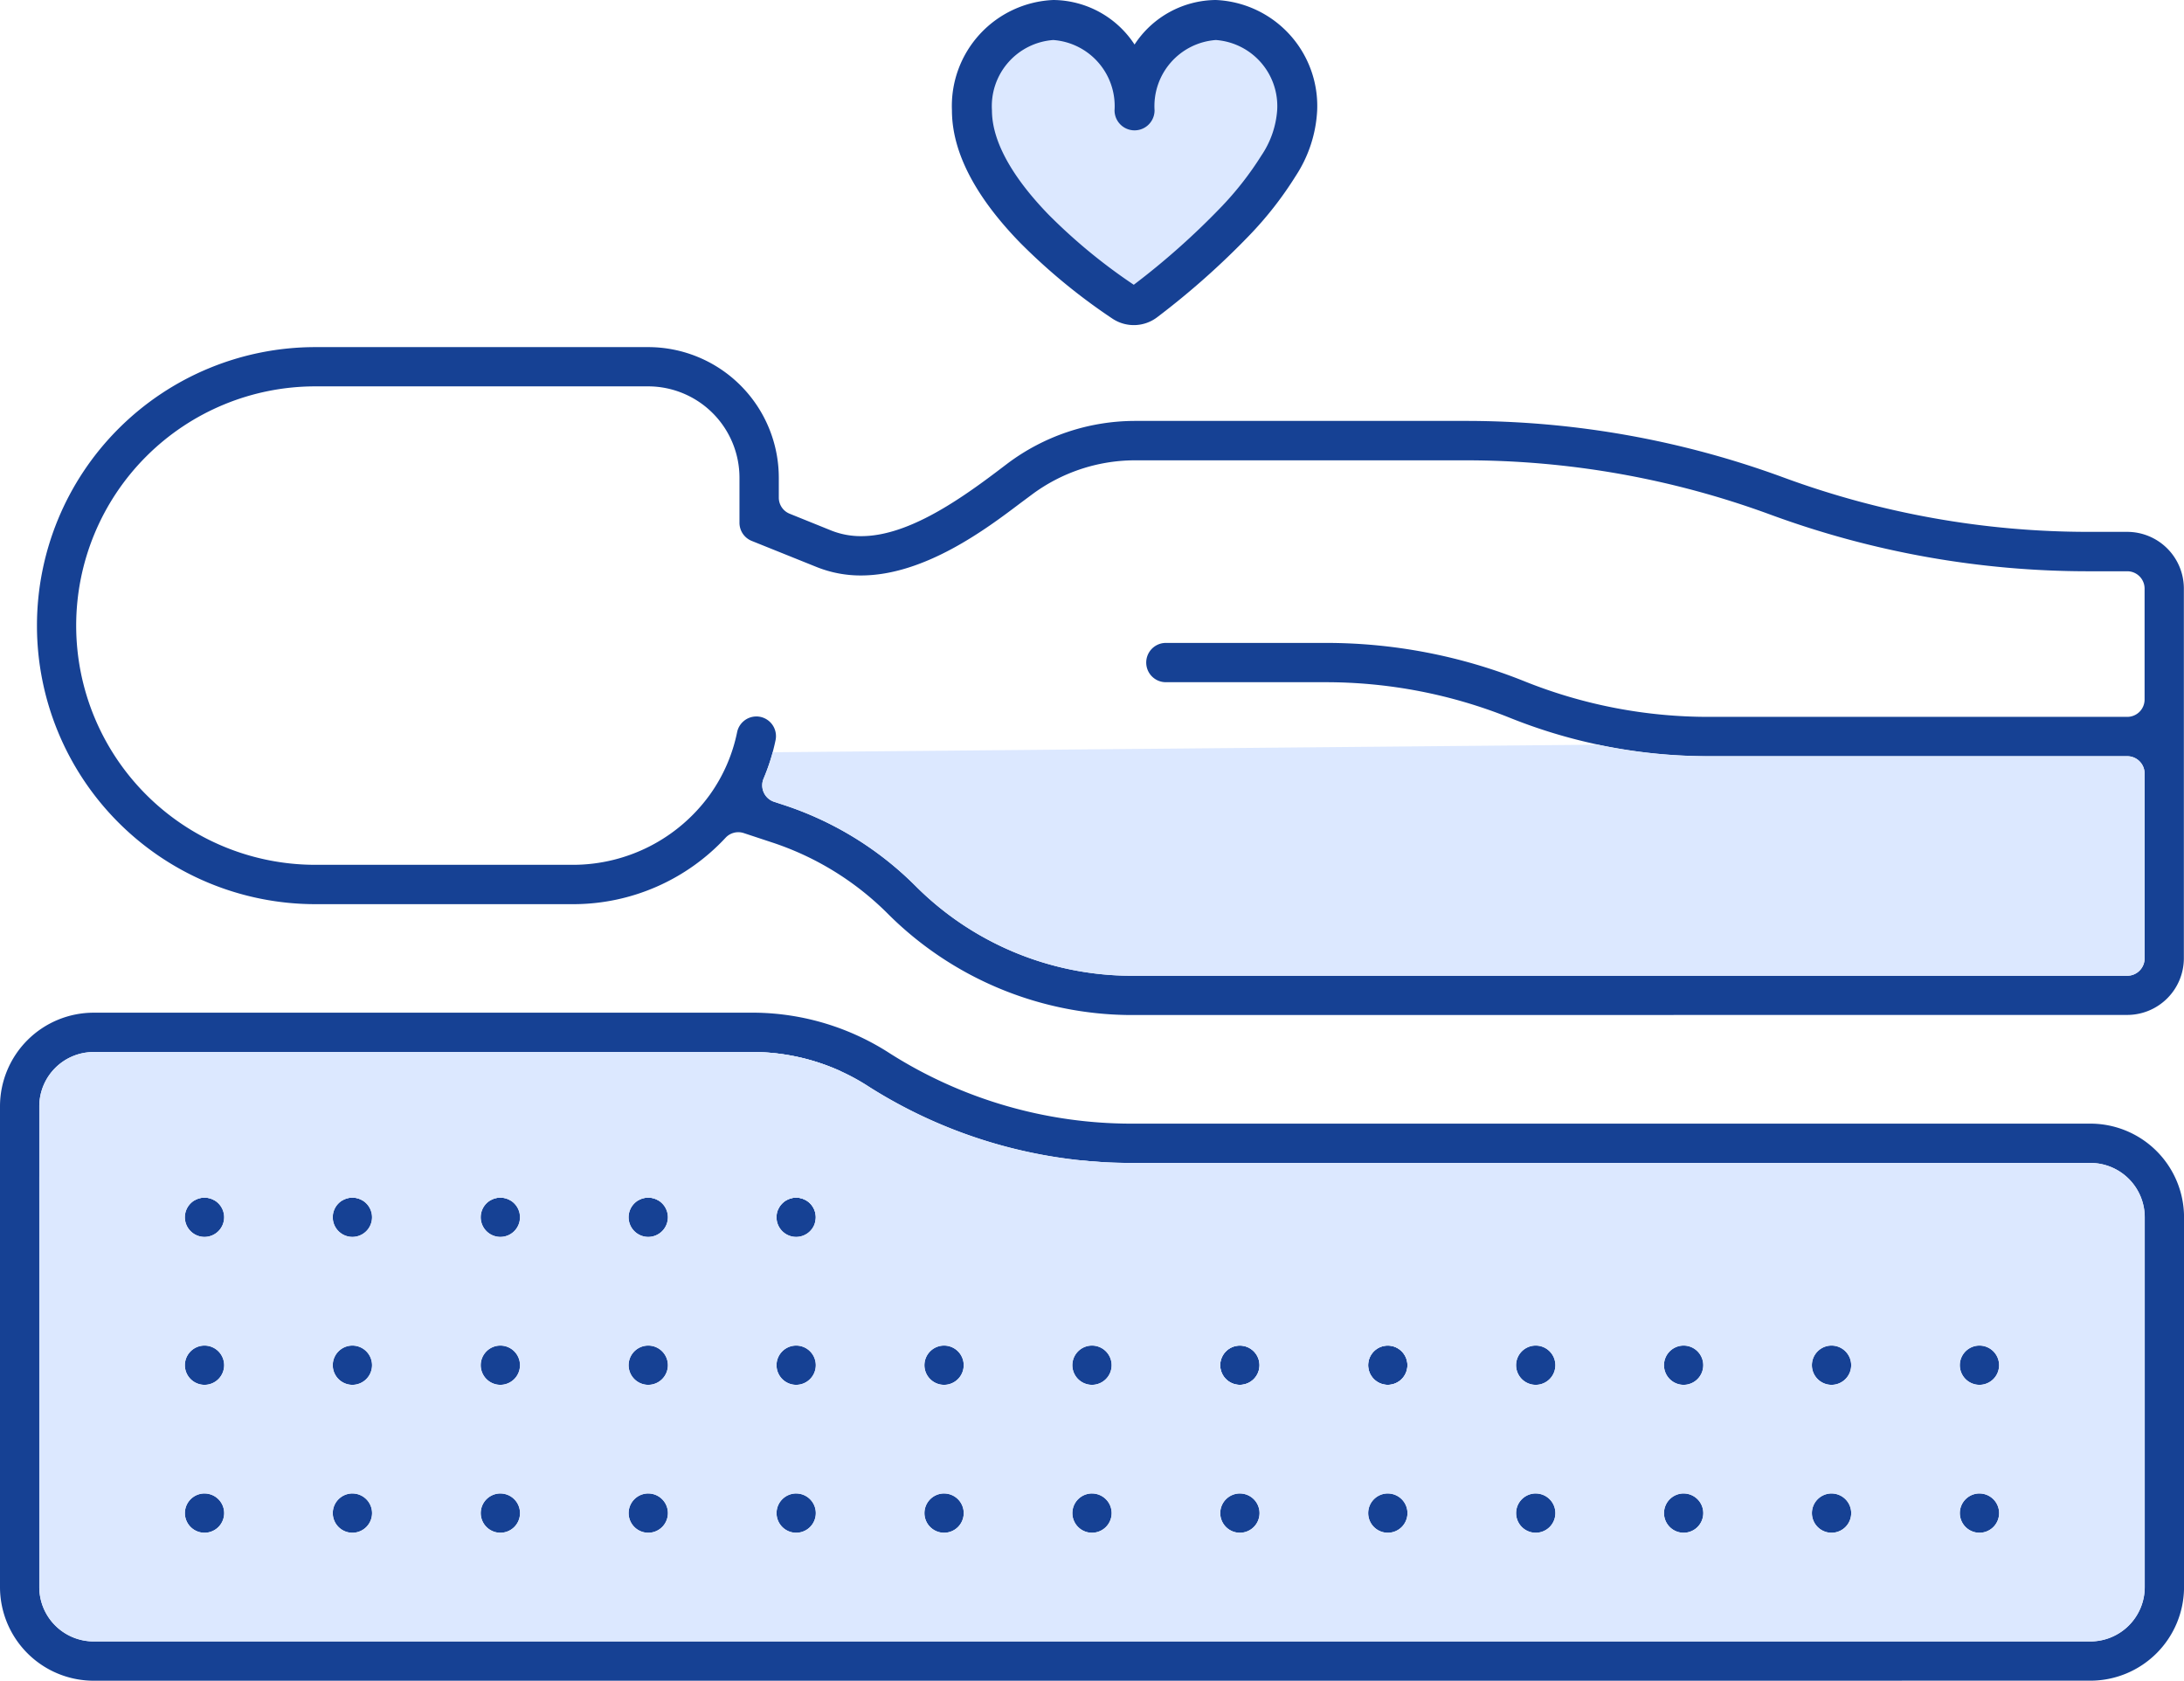 <svg viewBox="0 0 109.166 84" height="84" width="109.166" xmlns="http://www.w3.org/2000/svg">
  <g transform="translate(-1100 -1294)" data-name="Group 678" id="Group_678">
    <g transform="translate(-5531 2447.803)" data-name="Group 280" id="Group_280">
      <path fill="#164194" transform="translate(4628.101 -2785.33)" d="M2059.4,1682.257a17.28,17.28,0,0,1-12.161-5.1,14.646,14.646,0,0,0-5.8-3.543l-1.364-.451a.868.868,0,0,0-.908.233,10.4,10.4,0,0,1-7.565,3.32h-12.935a13.92,13.92,0,0,1,0-27.841H2035.3a6.534,6.534,0,0,1,6.527,6.527v1a.866.866,0,0,0,.542.8l2.1.848a3.99,3.99,0,0,0,1.478.273c2.208,0,4.657-1.624,6.761-3.213l.545-.413a10.642,10.642,0,0,1,6.35-2.133h16.542a46,46,0,0,1,15.922,2.834,44.112,44.112,0,0,0,15.25,2.711h1.911a2.833,2.833,0,0,1,2.83,2.83v18.483a2.833,2.833,0,0,1-2.83,2.83Zm-18.7-14.923a1.017,1.017,0,0,1,.2.02.983.983,0,0,1,.766,1.159,10.215,10.215,0,0,1-.6,1.925.866.866,0,0,0,.526,1.16l.453.149a16.638,16.638,0,0,1,6.6,4.042,15.282,15.282,0,0,0,10.752,4.505h49.833a.867.867,0,0,0,.866-.867v-9.242a.866.866,0,0,0-.866-.866h-20.924a26.587,26.587,0,0,1-9.937-1.917,24.678,24.678,0,0,0-9.221-1.779h-7.974a.982.982,0,0,1,0-1.964h7.986a26.6,26.6,0,0,1,9.936,1.917,24.634,24.634,0,0,0,9.214,1.779h20.919a.866.866,0,0,0,.866-.866v-5.545a.866.866,0,0,0-.866-.866h-1.927a45.987,45.987,0,0,1-15.918-2.834,44.123,44.123,0,0,0-15.253-2.711h-16.528a8.647,8.647,0,0,0-5.156,1.735l-.549.408c-1.674,1.265-4.781,3.612-7.966,3.612a5.9,5.9,0,0,1-2.183-.41l-3.271-1.315a.977.977,0,0,1-.617-.91V1655.4a4.568,4.568,0,0,0-4.563-4.563h-16.635a11.956,11.956,0,1,0,0,23.912h12.938a8.444,8.444,0,0,0,6.752-3.466l.04-.055a8.171,8.171,0,0,0,1.35-3.106.984.984,0,0,1,.96-.787" data-name="Path 1391" id="Path_1391"></path>
      <path fill="#164194" transform="translate(4631 -2837.512)" d="M2004.679,1767.709a4.684,4.684,0,0,1-4.679-4.679V1739a4.684,4.684,0,0,1,4.679-4.678h33.1a12.654,12.654,0,0,1,6.707,2.038,22.531,22.531,0,0,0,12.019,3.507h47.985a4.683,4.683,0,0,1,4.678,4.678v18.483a4.684,4.684,0,0,1-4.678,4.679Zm0-31.421a2.718,2.718,0,0,0-2.715,2.714v24.029a2.718,2.718,0,0,0,2.715,2.714h99.809a2.718,2.718,0,0,0,2.714-2.714v-18.484a2.718,2.718,0,0,0-2.714-2.715h-47.982a24.475,24.475,0,0,1-13.055-3.8,10.7,10.7,0,0,0-5.657-1.744Z" data-name="Path 1392" id="Path_1392"></path>
      <path fill="#164194" transform="translate(4500.545 -2863.603)" d="M2214.611,1779.013a.982.982,0,1,1,.982-.981.983.983,0,0,1-.982.981" data-name="Path 1393" id="Path_1393"></path>
      <path fill="#164194" transform="translate(4500.545 -2875.199)" d="M2214.611,1798a.982.982,0,1,1,.982-.982.983.983,0,0,1-.982.982" data-name="Path 1394" id="Path_1394"></path>
      <path fill="#164194" transform="translate(4512.141 -2863.603)" d="M2195.622,1779.013a.982.982,0,1,1,.982-.981.983.983,0,0,1-.982.981" data-name="Path 1395" id="Path_1395"></path>
      <path fill="#164194" transform="translate(4512.141 -2875.199)" d="M2195.622,1798a.982.982,0,1,1,.982-.982.983.983,0,0,1-.982.982" data-name="Path 1396" id="Path_1396"></path>
      <path fill="#164194" transform="translate(4523.737 -2863.603)" d="M2176.633,1779.013a.982.982,0,1,1,.982-.981.983.983,0,0,1-.982.981" data-name="Path 1397" id="Path_1397"></path>
      <path fill="#164194" transform="translate(4523.737 -2875.199)" d="M2176.633,1798a.982.982,0,1,1,.982-.982.983.983,0,0,1-.982.982" data-name="Path 1398" id="Path_1398"></path>
      <path fill="#164194" transform="translate(4535.333 -2863.603)" d="M2157.643,1779.013a.982.982,0,1,1,.982-.981.983.983,0,0,1-.982.981" data-name="Path 1399" id="Path_1399"></path>
      <path fill="#164194" transform="translate(4535.333 -2875.199)" d="M2157.643,1798a.982.982,0,1,1,.982-.982.983.983,0,0,1-.982.982" data-name="Path 1400" id="Path_1400"></path>
      <path fill="#164194" transform="translate(4546.929 -2863.603)" d="M2138.654,1779.013a.982.982,0,1,1,.982-.981.983.983,0,0,1-.982.981" data-name="Path 1401" id="Path_1401"></path>
      <path fill="#164194" transform="translate(4546.929 -2875.199)" d="M2138.654,1798a.982.982,0,1,1,.982-.982.983.983,0,0,1-.982.982" data-name="Path 1402" id="Path_1402"></path>
      <path fill="#164194" transform="translate(4558.525 -2863.603)" d="M2119.665,1779.013a.982.982,0,1,1,.982-.981.983.983,0,0,1-.982.981" data-name="Path 1403" id="Path_1403"></path>
      <path fill="#164194" transform="translate(4558.525 -2875.199)" d="M2119.665,1798a.982.982,0,1,1,.982-.982.983.983,0,0,1-.982.982" data-name="Path 1404" id="Path_1404"></path>
      <path fill="#164194" transform="translate(4570.121 -2863.603)" d="M2100.676,1779.013a.982.982,0,1,1,.982-.981.983.983,0,0,1-.982.981" data-name="Path 1405" id="Path_1405"></path>
      <path fill="#164194" transform="translate(4570.121 -2852.008)" d="M2100.676,1760.024a.982.982,0,1,1,.982-.982.983.983,0,0,1-.982.982" data-name="Path 1406" id="Path_1406"></path>
      <path fill="#164194" transform="translate(4570.121 -2875.199)" d="M2100.676,1798a.982.982,0,1,1,.982-.982.983.983,0,0,1-.982.982" data-name="Path 1407" id="Path_1407"></path>
      <path fill="#164194" transform="translate(4581.717 -2863.603)" d="M2081.687,1779.013a.982.982,0,1,1,.982-.981.983.983,0,0,1-.982.981" data-name="Path 1408" id="Path_1408"></path>
      <path fill="#164194" transform="translate(4581.717 -2875.199)" d="M2081.687,1798a.982.982,0,1,1,.982-.982.983.983,0,0,1-.982.982" data-name="Path 1409" id="Path_1409"></path>
      <path fill="#164194" transform="translate(4593.313 -2863.603)" d="M2062.7,1779.013a.982.982,0,1,1,.982-.981.983.983,0,0,1-.982.981" data-name="Path 1410" id="Path_1410"></path>
      <path fill="#164194" transform="translate(4593.313 -2875.199)" d="M2062.7,1798a.982.982,0,1,1,.982-.982.983.983,0,0,1-.982.982" data-name="Path 1411" id="Path_1411"></path>
      <path fill="#164194" transform="translate(4604.909 -2863.603)" d="M2043.708,1779.013a.982.982,0,1,1,.982-.981.983.983,0,0,1-.982.981" data-name="Path 1412" id="Path_1412"></path>
      <path fill="#164194" transform="translate(4604.909 -2875.199)" d="M2043.708,1798a.982.982,0,1,1,.982-.982.983.983,0,0,1-.982.982" data-name="Path 1413" id="Path_1413"></path>
      <path fill="#164194" transform="translate(4616.505 -2863.603)" d="M2024.719,1779.013a.982.982,0,1,1,.982-.981.983.983,0,0,1-.982.981" data-name="Path 1414" id="Path_1414"></path>
      <path fill="#164194" transform="translate(4581.717 -2852.008)" d="M2081.687,1760.024a.982.982,0,1,1,.982-.982.983.983,0,0,1-.982.982" data-name="Path 1415" id="Path_1415"></path>
      <path fill="#164194" transform="translate(4593.313 -2852.008)" d="M2062.7,1760.024a.982.982,0,1,1,.982-.982.983.983,0,0,1-.982.982" data-name="Path 1416" id="Path_1416"></path>
      <path fill="#164194" transform="translate(4604.909 -2852.008)" d="M2043.708,1760.024a.982.982,0,1,1,.982-.982.983.983,0,0,1-.982.982" data-name="Path 1417" id="Path_1417"></path>
      <path fill="#164194" transform="translate(4616.505 -2852.008)" d="M2024.719,1760.024a.982.982,0,1,1,.982-.982.983.983,0,0,1-.982.982" data-name="Path 1418" id="Path_1418"></path>
      <path fill="#164194" transform="translate(4616.505 -2875.199)" d="M2024.719,1798a.982.982,0,1,1,.982-.982.983.983,0,0,1-.982.982" data-name="Path 1419" id="Path_1419"></path>
      <path fill="#164194" transform="translate(4477.354 -2863.603)" d="M2252.589,1779.013a.982.982,0,1,1,.982-.981.983.983,0,0,1-.982.981" data-name="Path 1420" id="Path_1420"></path>
      <path fill="#164194" transform="translate(4477.354 -2875.199)" d="M2252.589,1798a.982.982,0,1,1,.982-.982.983.983,0,0,1-.982.982" data-name="Path 1421" id="Path_1421"></path>
      <path fill="#164194" transform="translate(4488.949 -2863.603)" d="M2233.6,1779.013a.982.982,0,1,1,.982-.981.983.983,0,0,1-.982.981" data-name="Path 1422" id="Path_1422"></path>
      <path fill="#164194" transform="translate(4488.949 -2875.199)" d="M2233.6,1798a.982.982,0,1,1,.982-.982.983.983,0,0,1-.982.982" data-name="Path 1423" id="Path_1423"></path>
    </g>
    <path fill="#dce8ff" transform="translate(7107 1311.345)" d="M-5902.513,64.691h-99.808a2.717,2.717,0,0,1-2.715-2.714V41.453a2.99,2.99,0,0,1,2.037-.8h50.1c.8.08,1.606.122,2.407.124h47.982a2.717,2.717,0,0,1,2.715,2.714V61.977A2.717,2.717,0,0,1-5902.513,64.691Zm-5.545-7.393a.982.982,0,0,0-.98.983.982.982,0,0,0,.98.981.983.983,0,0,0,.983-.981A.984.984,0,0,0-5908.058,57.3Zm-7.393,0a.983.983,0,0,0-.981.983.983.983,0,0,0,.981.981.983.983,0,0,0,.983-.981A.984.984,0,0,0-5915.451,57.3Zm-7.393,0a.983.983,0,0,0-.981.983.983.983,0,0,0,.981.981.983.983,0,0,0,.981-.981A.983.983,0,0,0-5922.844,57.3Zm-7.393,0a.983.983,0,0,0-.981.983.983.983,0,0,0,.981.981.983.983,0,0,0,.983-.981A.984.984,0,0,0-5930.237,57.3Zm-7.395,0a.982.982,0,0,0-.98.983.982.982,0,0,0,.98.981.983.983,0,0,0,.983-.981A.984.984,0,0,0-5937.632,57.3Zm-7.392,0a.984.984,0,0,0-.983.983.983.983,0,0,0,.983.981.983.983,0,0,0,.981-.981A.983.983,0,0,0-5945.023,57.3Zm-7.393,0a.983.983,0,0,0-.981.983.983.983,0,0,0,.981.981.983.983,0,0,0,.983-.981A.984.984,0,0,0-5952.417,57.3Zm-7.393,0a.984.984,0,0,0-.983.983.983.983,0,0,0,.983.981.983.983,0,0,0,.981-.981A.983.983,0,0,0-5959.81,57.3Zm-7.393,0a.983.983,0,0,0-.981.983.983.983,0,0,0,.981.981.982.982,0,0,0,.98-.981A.982.982,0,0,0-5967.2,57.3Zm-7.395,0a.983.983,0,0,0-.981.983.983.983,0,0,0,.981.981.983.983,0,0,0,.983-.981A.984.984,0,0,0-5974.6,57.3Zm-7.392,0a.984.984,0,0,0-.983.983.983.983,0,0,0,.983.981.983.983,0,0,0,.981-.981A.983.983,0,0,0-5981.989,57.3Zm-7.395,0a.984.984,0,0,0-.983.983.983.983,0,0,0,.983.981.983.983,0,0,0,.981-.981A.983.983,0,0,0-5989.383,57.3Zm-7.393,0a.983.983,0,0,0-.981.983.983.983,0,0,0,.981.981.983.983,0,0,0,.983-.981A.984.984,0,0,0-5996.776,57.3Zm88.718-7.392a.981.981,0,0,0-.98.98.982.982,0,0,0,.98.981.983.983,0,0,0,.983-.981A.983.983,0,0,0-5908.058,49.906Zm-7.393,0a.982.982,0,0,0-.981.98.983.983,0,0,0,.981.981.983.983,0,0,0,.983-.981A.983.983,0,0,0-5915.451,49.906Zm-7.393,0a.982.982,0,0,0-.981.98.983.983,0,0,0,.981.981.983.983,0,0,0,.981-.981A.982.982,0,0,0-5922.844,49.906Zm-7.393,0a.982.982,0,0,0-.981.98.983.983,0,0,0,.981.981.983.983,0,0,0,.983-.981A.983.983,0,0,0-5930.237,49.906Zm-7.395,0a.981.981,0,0,0-.98.98.982.982,0,0,0,.98.981.983.983,0,0,0,.983-.981A.983.983,0,0,0-5937.632,49.906Zm-7.392,0a.983.983,0,0,0-.983.98.983.983,0,0,0,.983.981.983.983,0,0,0,.981-.981A.982.982,0,0,0-5945.023,49.906Zm-7.393,0a.982.982,0,0,0-.981.98.983.983,0,0,0,.981.981.983.983,0,0,0,.983-.981A.983.983,0,0,0-5952.417,49.906Zm-7.393,0a.983.983,0,0,0-.983.98.983.983,0,0,0,.983.981.983.983,0,0,0,.981-.981A.982.982,0,0,0-5959.81,49.906Zm-7.393,0a.982.982,0,0,0-.981.98.983.983,0,0,0,.981.981.982.982,0,0,0,.98-.981A.981.981,0,0,0-5967.2,49.906Zm-7.395,0a.982.982,0,0,0-.981.98.983.983,0,0,0,.981.981.983.983,0,0,0,.983-.981A.983.983,0,0,0-5974.6,49.906Zm-7.392,0a.983.983,0,0,0-.983.98.983.983,0,0,0,.983.981.983.983,0,0,0,.981-.981A.982.982,0,0,0-5981.989,49.906Zm-7.395,0a.983.983,0,0,0-.983.98.983.983,0,0,0,.983.981.983.983,0,0,0,.981-.981A.982.982,0,0,0-5989.383,49.906Zm-7.393,0a.982.982,0,0,0-.981.98.983.983,0,0,0,.981.981.983.983,0,0,0,.983-.981A.983.983,0,0,0-5996.776,49.906Zm29.574-7.395a.983.983,0,0,0-.981.981.983.983,0,0,0,.981.983.982.982,0,0,0,.98-.983A.982.982,0,0,0-5967.2,42.512Zm-7.395,0a.983.983,0,0,0-.981.981.983.983,0,0,0,.981.983.984.984,0,0,0,.983-.983A.983.983,0,0,0-5974.6,42.512Zm-7.392,0a.983.983,0,0,0-.983.981.984.984,0,0,0,.983.983.983.983,0,0,0,.981-.983A.983.983,0,0,0-5981.989,42.512Zm-7.395,0a.983.983,0,0,0-.983.981.984.984,0,0,0,.983.983.983.983,0,0,0,.981-.983A.983.983,0,0,0-5989.383,42.512Zm-7.393,0a.983.983,0,0,0-.981.981.983.983,0,0,0,.981.983.984.984,0,0,0,.983-.983A.983.983,0,0,0-5996.776,42.512Z" data-name="Subtraction 41" id="Subtraction_41"></path>
    <g transform="translate(0.583)" data-name="Group 282" id="Group_282">
      <path fill="#dce8ff" transform="translate(7155 1295)" d="M-5999.86,13.961a26.371,26.371,0,0,1-4.127-3.347C-6005.5,9.083-6007,7.034-6007,4.836A4.681,4.681,0,0,1-6002.491,0a4.38,4.38,0,0,1,3.618,1.952A4.381,4.381,0,0,1-5995.253,0a4.679,4.679,0,0,1,4.508,4.836v0a5.688,5.688,0,0,1-.958,2.879,15.848,15.848,0,0,1-2.063,2.6,35.032,35.032,0,0,1-4.095,3.582,1.745,1.745,0,0,1-1.044.347A1.73,1.73,0,0,1-5999.86,13.961Z" data-name="Union 6" id="Union_6"></path>
      <path fill-rule="evenodd" fill="#164194" transform="translate(1146.099 1292)" d="M5.964,4A3.312,3.312,0,0,0,2.9,7.515c0,1.67,1.181,3.508,2.819,5.2a27.775,27.775,0,0,0,4.27,3.517A37.305,37.305,0,0,0,14.306,12.4a15.992,15.992,0,0,0,2.06-2.624,4.63,4.63,0,0,0,.79-2.257A3.312,3.312,0,0,0,14.092,4a3.312,3.312,0,0,0-3.064,3.515,1,1,0,0,1-2,0A3.312,3.312,0,0,0,5.964,4Zm4.064.226A4.9,4.9,0,0,0,5.964,2,5.3,5.3,0,0,0,.9,7.515c0,2.506,1.69,4.843,3.382,6.59a29.816,29.816,0,0,0,4.636,3.817,1.929,1.929,0,0,0,2.245-.07,39.47,39.47,0,0,0,4.6-4.085A17.977,17.977,0,0,0,18.08,10.8a6.564,6.564,0,0,0,1.076-3.283v0A5.3,5.3,0,0,0,14.092,2a4.9,4.9,0,0,0-4.064,2.226Z" data-name="heart-svgrepo-com (3)" id="heart-svgrepo-com_3_"></path>
    </g>
    <path fill="#dce8ff" transform="translate(7107 1311.345)" d="M-5967.713,42.655h-6.373a.982.982,0,0,0-.511-.143.98.98,0,0,0-.51.143h-6.371a.98.98,0,0,0-.51-.143.982.982,0,0,0-.511.143h-6.373a.98.98,0,0,0-.511-.143.98.98,0,0,0-.51.143h-6.372a.982.982,0,0,0-.511-.143.98.98,0,0,0-.51.143h-7.75V37.948a2.717,2.717,0,0,1,2.715-2.714h33.114a10.659,10.659,0,0,1,4.208.948v6.471h-1.693a.977.977,0,0,0-.51-.143.98.98,0,0,0-.51.143Z" data-name="Subtraction 43" id="Subtraction_43"></path>
    <path fill="#dce8ff" transform="translate(7107 1311.345)" d="M-5937.8,54.736h0l-28.476-10.931a.978.978,0,0,0,.051-.312.982.982,0,0,0-.98-.981.983.983,0,0,0-.9.591l-7.969-3.059,1.075-2.8a5,5,0,0,1,1.417-2.008h4.373a10.69,10.69,0,0,1,5.658,1.744,24.562,24.562,0,0,0,11.6,3.754l17.023,6.535-2.867,7.468Zm.165-4.83a.981.981,0,0,0-.98.98.982.982,0,0,0,.98.981.983.983,0,0,0,.983-.981A.983.983,0,0,0-5937.632,49.906Zm-7.392,0a.983.983,0,0,0-.983.98.983.983,0,0,0,.983.981.983.983,0,0,0,.981-.981A.982.982,0,0,0-5945.023,49.906Z" data-name="Subtraction 42" id="Subtraction_42"></path>
    <path fill="#dce8ff" transform="translate(7065 1362.345)" d="M-5858.664-19.578H-5908.5a15.281,15.281,0,0,1-10.751-4.5,16.643,16.643,0,0,0-6.6-4.043l-.454-.148a.863.863,0,0,1-.517-.466.864.864,0,0,1-.009-.695,10.244,10.244,0,0,0,.455-1.318l41.244-.378a26.728,26.728,0,0,0,5.537.578h20.924a.867.867,0,0,1,.867.865v9.241A.868.868,0,0,1-5858.664-19.578Z" data-name="Subtraction 113" id="Subtraction_113"></path>
  </g>
</svg>

